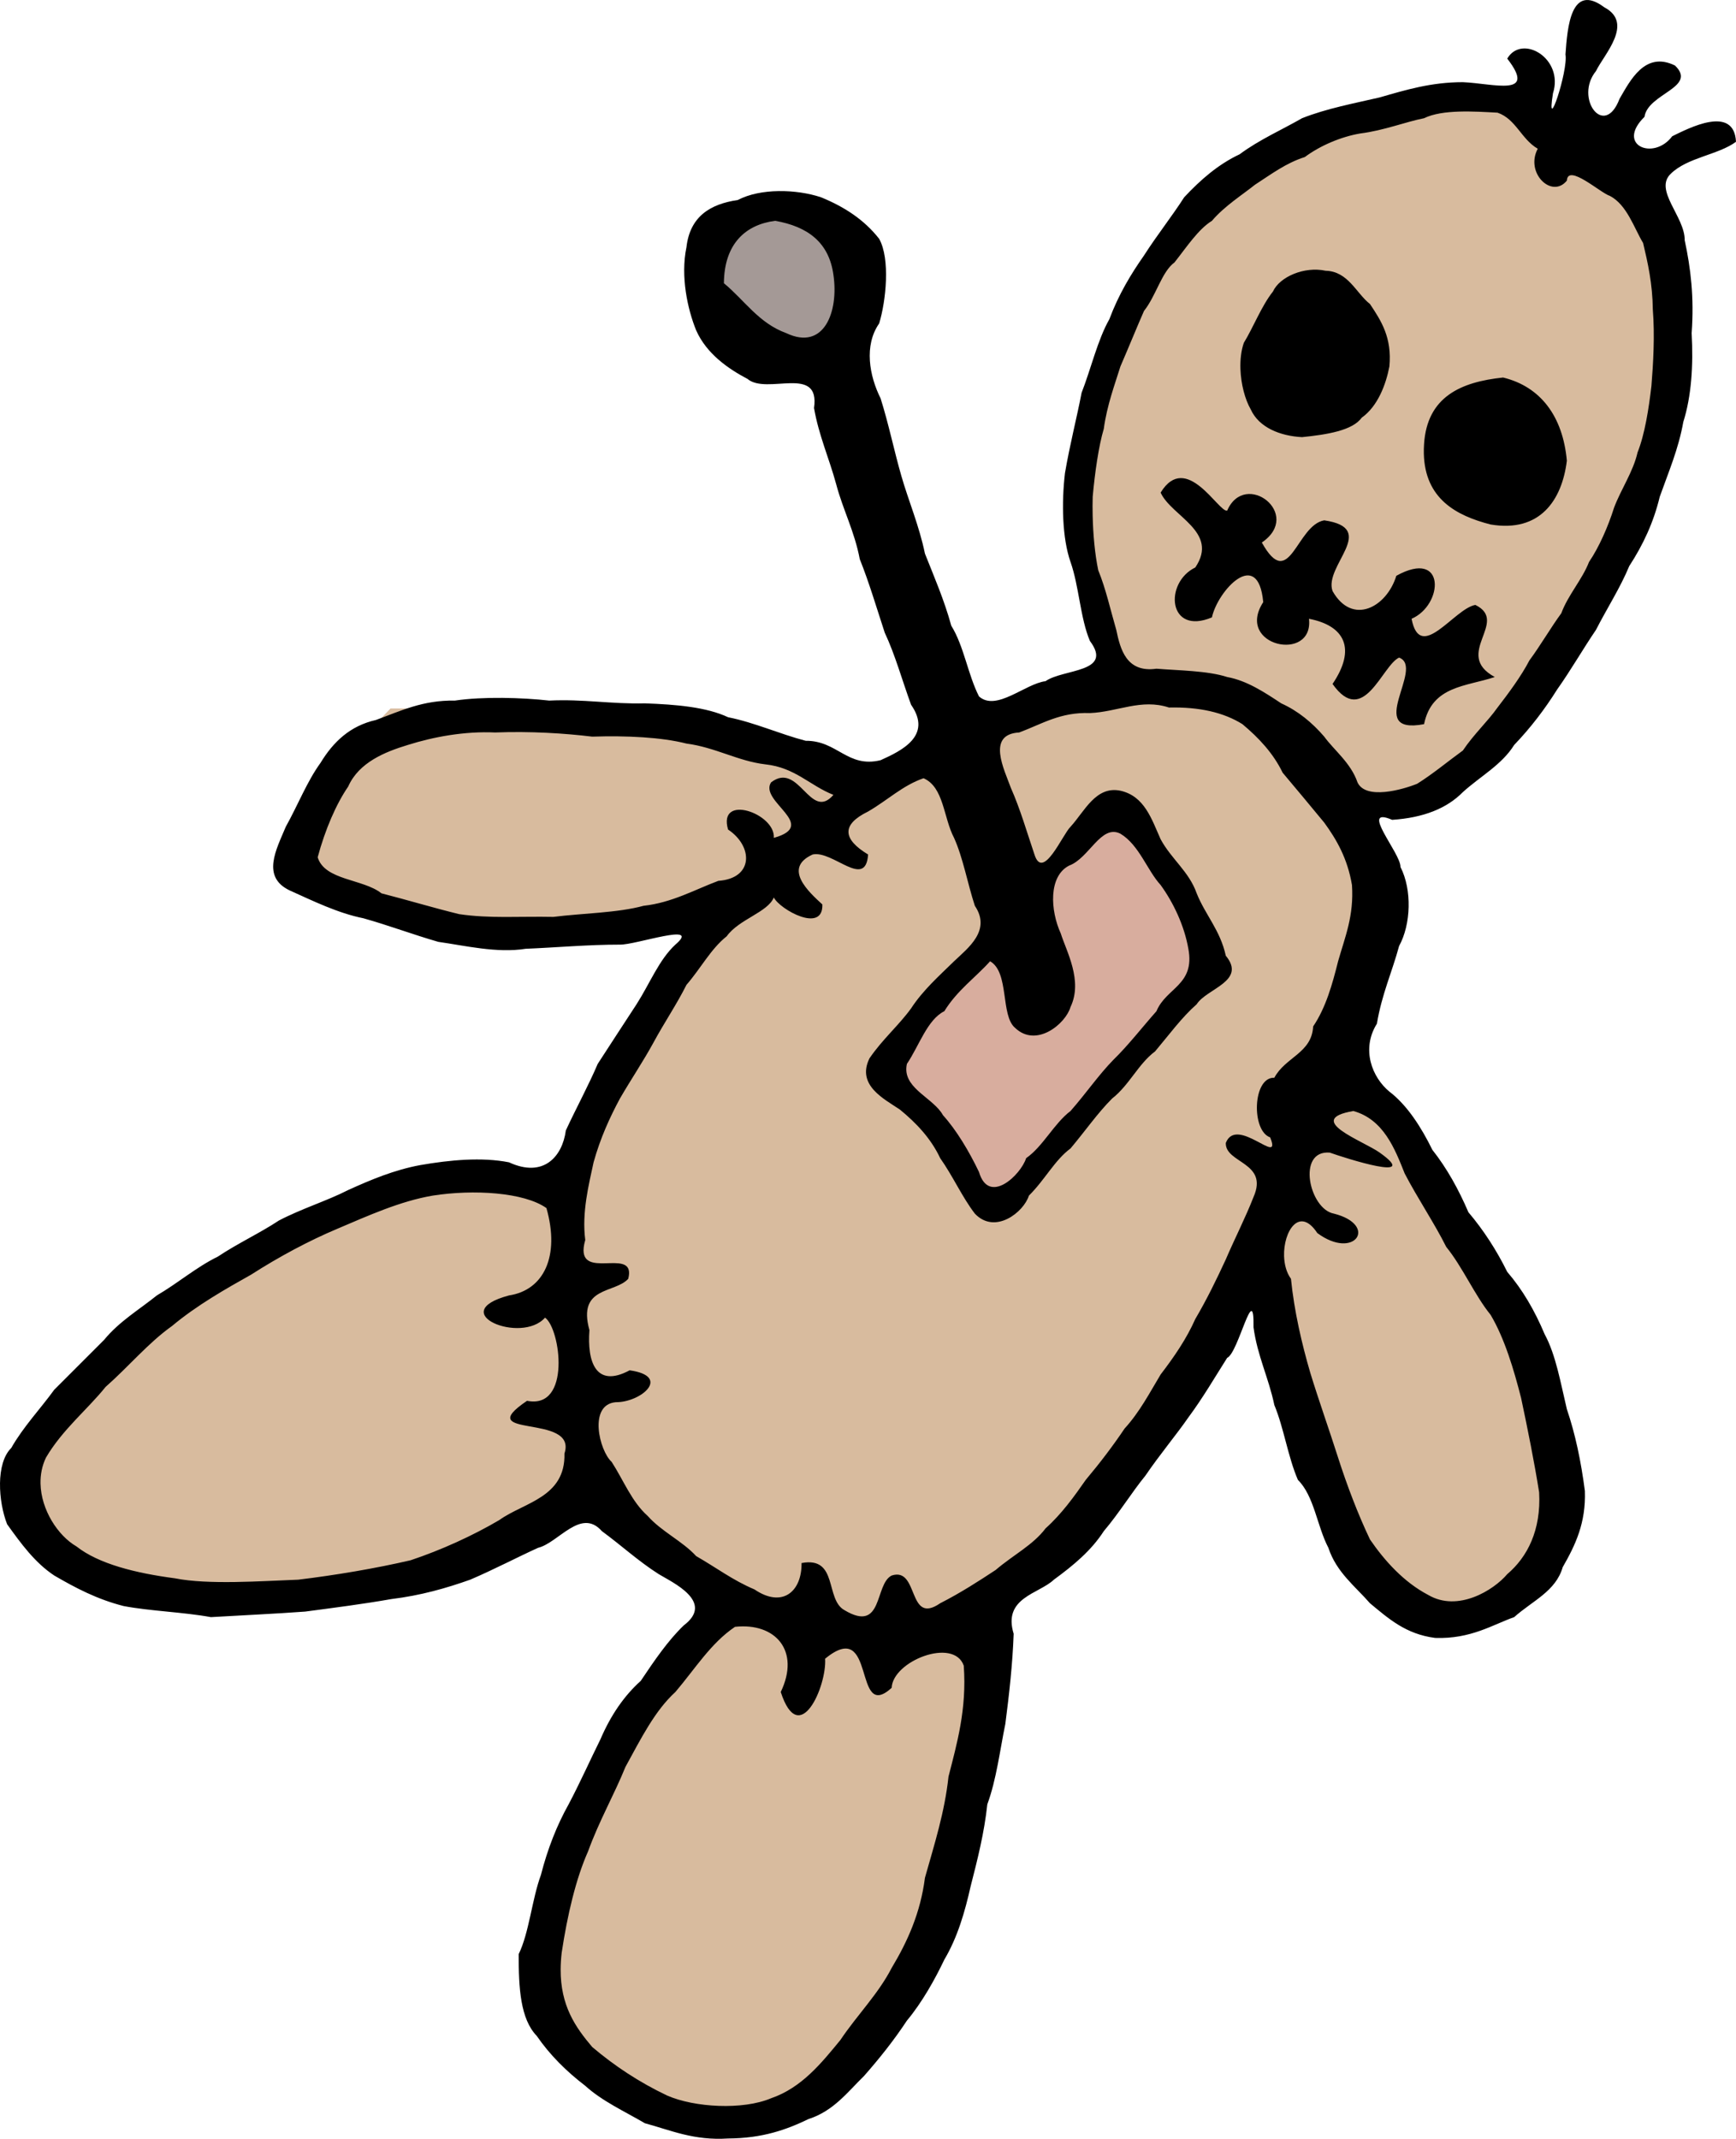 <?xml version="1.0" encoding="UTF-8" standalone="no"?>
<!-- Generator: imaengine 6.0   -->

<svg
   xmlns:dc="http://purl.org/dc/elements/1.1/"
   xmlns:cc="http://creativecommons.org/ns#"
   xmlns:rdf="http://www.w3.org/1999/02/22-rdf-syntax-ns#"
   xmlns:svg="http://www.w3.org/2000/svg"
   xmlns="http://www.w3.org/2000/svg"
   xmlns:sodipodi="http://sodipodi.sourceforge.net/DTD/sodipodi-0.dtd"
   xmlns:inkscape="http://www.inkscape.org/namespaces/inkscape"
   viewBox="0 0 1252.133 1542.48"
   width="1252.133"
   height="1542.48"
   version="1.1"
   id="svg2"
   inkscape:version="0.91 r13725"
   sodipodi:docname="voodoodoll-drawing.svg">
  <sodipodi:namedview
     pagecolor="#ffffff"
     bordercolor="#666666"
     borderopacity="1"
     objecttolerance="10"
     gridtolerance="10"
     guidetolerance="10"
     inkscape:pageopacity="0"
     inkscape:pageshadow="2"
     inkscape:window-width="1916"
     inkscape:window-height="1035"
     id="namedview9"
     showgrid="false"
     fit-margin-top="0"
     fit-margin-left="0"
     fit-margin-right="0"
     fit-margin-bottom="0"
     inkscape:zoom="0.18473111"
     inkscape:cx="213.51561"
     inkscape:cy="1460.003"
     inkscape:window-x="4"
     inkscape:window-y="1"
     inkscape:window-maximized="1"
     inkscape:current-layer="svg2" />
  <defs
     id="defs4" />
  <g
     id="g4145">
    <path
       inkscape:connector-curvature="0"
       id="path4139"
       d="M 409.888,856.744 308.873,843.146 165.121,915.022 17.483,1041.291 l -1.943,58.278 97.13,54.393 149.58,-9.713 116.556,-36.909 48.565,-29.139 101.015,77.704 -69.933,73.819 -60.22,134.039 0,97.13 81.589,62.163 60.22,7.77 66.048,-31.082 64.106,-87.417 38.852,-163.178 0,-93.245 112.671,-108.785 87.417,-143.752 25.254,106.843 42.737,110.728 69.933,50.508 66.048,-31.082 21.369,-66.048 -38.852,-118.498 -60.221,-102.958 -42.737,-62.163 -33.024,-21.369 33.024,-108.785 -11.656,-67.991 -15.541,-11.656 27.196,-1.943 52.45,-11.656 69.933,-73.819 79.646,-153.465 11.656,-99.072 -23.311,-110.728 -42.737,-48.565 -25.254,-3.885 -34.967,-5.828 -75.761,1.943 -97.13,34.967 -81.589,89.359 -44.68,108.785 1.943,89.359 13.598,54.393 7.77,46.622 -178.719,67.991 -75.761,-33.024 -139.867,-21.369 -128.211,0 -50.507,52.45 -13.598,64.106 21.369,15.541 114.613,34.967 60.22,-9.713 87.417,-7.77 27.196,-9.713 -56.335,71.876 -54.393,101.015 z"
       style="fill:#d8bb9e;fill-rule:evenodd;stroke:none;stroke-width:1px;stroke-linecap:butt;stroke-linejoin:miter;stroke-opacity:1;fill-opacity:1" />
    <path
       inkscape:connector-curvature="0"
       id="path4141"
       d="m 804.235,580.895 -83.532,89.359 -81.589,102.958 13.598,19.426 34.967,33.024 27.196,44.68 19.426,-11.656 36.909,-46.622 77.704,-89.359 27.196,-33.024 -23.311,-50.507 -27.196,-36.909 z"
       style="fill:#d8ad9e;fill-rule:evenodd;stroke:none;stroke-width:1px;stroke-linecap:butt;stroke-linejoin:miter;stroke-opacity:1;fill-opacity:1" />
    <path
       inkscape:connector-curvature="0"
       id="path4143"
       d="m 606.09,155.467 -54.393,-9.713 -46.622,27.196 21.369,71.876 62.163,23.311 19.426,-21.369 19.426,-40.795 -7.77,-23.311 z"
       style="fill:#a49996;fill-rule:evenodd;stroke:none;stroke-width:1px;stroke-linecap:butt;stroke-linejoin:miter;stroke-opacity:1;fill-opacity:1" />
    <g
       transform="matrix(0,-1,1,0,-103.356,2094.93)"
       id="layer0">
      <path
         sodipodi:nodetypes="cccccccccccccccccccccccccccccccccccccccccccccccccccccccccccccccccccccccccccccccccccccccccccccccccccccccccccccccccccccccccccccccccccccccccccccccccccccccccccccccccccccsccccccccccccccccsccccccccccccccccccccccccccccccccccccccccccccccccccccccccccccccccccccccccccccccccccccccccccccccccccccccccccccccccccccccccccccccccccccccccccccccccccccccccccccccccccccccccccccccc"
         style="fill:#000000"
         inkscape:connector-curvature="0"
         id="path7"
         d="m 1025.11,103.363 c -10.33,-0.138 -21.29,1.925 -29.438,5.125 -14.1,10.1 -27.8,20.1 -37,34 -8.9,15.3 -17.1,30.8 -22,50 -3.7,19.5 -4.3,42.6 -8,63 1.4,23.6 2.4,46.4 4,68 2.8,21.2 5.5,42.2 9,62 2.6,21.4 7.9,39.8 14,57 7.3,17.1 16.4,34.4 23,49 3.6,14.7 29.198,30.9 12,46 -10.1,13.8 -21.5,26.1 -31,41 -6.1,10.1 -20,40.6 -37,18 -11,-11.4 -25.1,-21 -40,-31 -10.6,-11.8 -24.5,-21.5 -42,-29 -14.9,-7.4 -31.3,-14.7 -47,-23 -15,-8.4 -31.9,-15.1 -51,-20 -17.3,-6.4 -41.7,-8.5 -57,-16 -24.4,-0.1 -46.8,1.2 -59,13 -13.8,9.5 -25.6,21.4 -36,35 -11.1,12.2 -18.5,28.5 -27,43 -5.2,19.1 -12.6,35.4 -11,60 0.1,24.8 6.4,42.3 14,58 5.8,18.1 19.5,28.2 31,40 12.7,11.2 25.9,21.7 40,31 13.3,11.1 30.3,20.5 44,27 16,9.5 34.3,14.8 53,19 19.5,5 38.4,9.8 59,12 17.9,6.6 39.1,9.1 58,13 21.7,2.8 42.9,5.2 65,6 26.1,-8 28.7,18.2 39,29 10.3,14.1 21,27 35,36 13.198,11.2 27.898,20.1 39.998,30 15.3,10.4 29.7,22.5 42,31 14.3,10.6 29.3,19.3 43,28 3.4,8.1 56.9,19.602 22,19.002 -20.7,2.8 -36.3,10.9 -56,15 -16.6,6.9 -37.3,9.8 -54,17 -11.7,11.8 -33.398,13.8 -48.998,22 -17.7,5.8 -27.8,19.4 -40,30 -11.1,13.4 -22.3,25.9 -25,47 -0.9,25.8 9.6,41.6 15,57 11.8,13.2 18.6,30 36,35 15.9,9.1 31.8,16.8 54.998,16 21.5,-2.8 41.1,-6.9 59,-13 18.8,-4.5 39.1,-7.9 54,-16 17.1,-7.2 32.1,-15.9 45,-27 15.6,-7.7 30,-17 43,-28 16.3,-7 31.6,-15.4 45,-26 15.9,-7.8 32.1,-18 42,-31 10.1,-12.3 30.4,-20.6 49,-9 21.2,3.5 37.4,11 56,16 15.6,8.6 40.6,9.4 57,1 9.9,0.3 44.4,-30.3 34,-6 1.5,22.7 8.3,39.5 20,51 11.5,12.7 19.7,28.1 34,37 12.3,11.8 25.8,22.1 40,31 14.1,10 29.2,18.6 43,28 16,8.2 30.3,17.5 46,24 15.2,9.9 31.3,17.5 50,22 17.8,6.3 34.3,13.5 54,17 18.3,5.8 40.5,7.3 64,6 26,1.9 47,-0.7 67,-5 17,0.2 36.2,-22.5 48,-10 11.8,12.1 13.5,34.1 23,47 27,-1.4 9.7,-34.3 4,-46 -17.9,-13.4 -6.5,-40.9 14,-20 16.9,2.4 21.2,38.4 37,22 10.7,-21.7 -11,-32.4 -24,-40 -29.1,-11 0.6,-32.8 20,-17 11.9,5.7 34.5,27.7 46,6 18,-24.1 -14.4,-26.6 -34,-28 -11.7,2.1 -60.7,-14.3 -28,-9 25.2,8 43,-22.4 25,-33 -28,21.7 -18,-9.4 -17,-32 0,-22.8 -5.5,-40.9 -11,-60 -4.3,-18.5 -8,-38.4 -15,-56 -8.3,-14.4 -15.5,-30.9 -26,-45.002 -7.3,-15.5 -18.3,-28.1 -31,-40 -13.9,-8.9 -27,-19.4 -42,-29 -13.4,-9.4 -28.1,-18.3 -46,-25 -14.7,-8.4 -36.2,-13.4 -53,-20 -18.7,-3.6 -37.4,-8.5 -58,-12 -21.2,-2.5 -46.9,-2 -64,4 -17.6,6.2 -40.5,7 -57,14 -23,17.2 -20,-19.2 -29,-32 -1.8,-14.7 -22.1,-35.5 -11,-48 15.7,-8 36.4,-10.9 51,-20 18.6,-5.1 35.1,-12.3 52,-19 20,-4.1 38.5,-12 56,-17 18,-5.2 37.7,-9.2 56,-15 16.2,-8.1 38.1,-12.1 54,-1 16.2,4.9 46.4,8.1 61,0 13.8,-10.8 23.1,-25.1 30,-42 5.9,-17.8 6.6,-43.7 -2,-60 -2.9,-20 -12,-34.5 -34,-37 -21.1,-4.4 -44.8,0.8 -60,7 -16.9,7.5 -27.7,23.1 -35,37 -11.9,14 10.6,52.6 -21,48 -20,3.5 -36.2,10.9 -55,16 -18.5,4.9 -33.9,13.2 -54,17 -16.7,6.7 -35,12.1 -53,18 -15.9,7.5 -34.5,12.6 -52,19 -22.4,15.6 -33.2,-6.9 -40,-22 -5.8,-23.9 14.2,-31.1 14,-54 4.9,-18.8 13.2,-36.9 17,-56 7.3,-15.5 9.2,-37.3 10,-60 -0.6,-24.4 3.2,-44.3 2,-69 2.2,-19.7 3,-47.8 0,-68 0.4,-23.1 -7.4,-39 -14,-57 -4.2,-18.6 -15.7,-30.7 -31,-40 -13.2,-9.6 -30.2,-16.2 -46,-25 -16.3,-6.8 -36.2,-17.9 -46,3 -7.6,16.9 -16.3,34.6 -20,53 -5.2,18.5 -11.7,35.6 -17,54 -2.7,19.1 -8.3,42.3 -5,63 1,23.5 3,45.1 3,68 -0.3,11.3 16.6,59.4 0,40 -10.9,-11.8 -28,-18.4 -43,-28 -13.7,-9 -28.1,-18.3 -43,-28 -15.9,-6.8 -31.2,-15.2 -48,-23 -18.9,-2.5 -34.5,-16.1 -23,-41 3.9,-19.7 1.7,-42.7 -2,-64 -3.5,-18.8 -10.5,-35.5 -18,-52 -7.9,-15.5 -13.4,-33.6 -22,-50 -8.9,-13.4 -16.4,-29.6 -26,-44 -7.7,-15.7 -18.8,-28.3 -28,-44 -10,-12.4 -18.8,-27.2 -32,-38 l -36,-36 c -13.2,-9.5 -26.8,-22.4 -42,-31 -5.55,-5.65 -15.24,-7.988 -25.56,-8.125 z m -0.13,29.219 c 6.32,-0.133 12.69,1.031 18.69,3.906 20.2,11.8 35.1,30.3 51,43 14.9,16.9 31.8,30.8 44,48 15,17.9 27,39.2 37,57 12.9,20.1 24.5,41.8 33,62 9.6,22.6 20,45.5 24,69 4.6,29.4 2.4,65.9 -9,82 -34.9,9.9 -59.2,-2 -63,-27 -12.4,-46.6 -35.5,8.9 -16,26 -8,11.2 -66.4,19 -60,-13 -27.8,-41.2 -8.6,36.7 -38,27 -31.8,0.8 -35.2,-29.2 -47.998,-47 -11.2,-19 -21.6,-41.8 -29,-64 -5.9,-25.4 -10.7,-53.9 -14,-81 -1,-26.9 -3.8,-65 1,-89 3.7,-28.1 10.3,-54.9 23,-71 7.725,-13.35 26.348,-25.508 45.308,-25.906 z m 451.69,199.906 c 20.1,5.4 38.5,13.4 51,22 17.4,7.7 25,26.5 30,43 5.9,18.7 10,41 9,63 1,25.4 -0.6,50.3 -3,70 0.8,24.8 -0.4,50 -5,68 -2.7,20.8 -12.7,37.2 -15,57 -2.3,21.4 -15.3,32 -22,49 -19.4,-16.8 24.6,-24.8 9,-45 -13.8,-8.8 -30.8,35 -40,2 17.6,1.3 32.2,-40.6 6,-33 -12,18.1 -35.2,18.6 -37,-7 -6.2,-16.7 -15.8,-33.5 -18,-54 -5.1,-18.4 -5.4,-44.5 -8,-65 0.5,-24.7 -1.3,-45.9 2,-68 4.6,-18.8 10.1,-36.9 15,-56 10.5,-13.2 9.2,-40.9 26,-46 z m -801.967,175.25 c 3.754,0.018 7.744,0.263 11.969,0.75 27.3,4.1 53.5,10.3 73,19 22.1,8 41,18.9 61,27 20.4,11.2 40.4,21.1 54,36 16.8,14.3 35.3,25.6 47,43 3.2,29.1 -17.2,47.3 -47,33 -41.3,13.4 4.2,33.3 24,32 30.7,37.3 -46.6,19.8 -21,48 19.4,0.8 36.6,44.8 16,52 -31.4,2.3 -56.5,-5 -80,-11 -25.9,-2.8 -48.5,-10.1 -73,-17 -25.1,-3.2 -45.7,-12.4 -65,-24 -19,-9.8 -33.8,-24.8 -52,-37 -16.3,-13.4 -34.4,-27.8 -42,-50 -8.6,-20.3 -6.7,-55.2 2,-75 9.6,-20.2 21.5,-38.1 35,-54 14.35,-12.162 29.757,-22.876 56.031,-22.75 z m 516.657,16.625 c 1.13,-0.156 2.43,-0.16 3.91,0 1.58,0.17 3.36,0.544 5.4,1.125 19.9,-2.6 40.1,2.6 56,6 17.6,4.9 32.4,11.7 46,19 14.1,8.2 27,16.9 40,24 15,8.1 27.8,16.9 42,24 11.7,10.2 26,17.6 35,29 12.4,8.9 17.2,29.5 28,34 -8.7,4.4 -26.2,35.8 -5,35 8.8,-9.6 26.1,-28.8 36,-7 3.2,14.6 -25.5,38.3 0,40 11,-18.2 21.5,-19.5 31,0 8.1,14 18.8,24.9 24,40 -6.4,14.7 -28.4,14.3 -43,22 -14.4,6.5 -32.8,9.7 -49,15 -17.8,12 -30.4,-4.9 -40,-15 -10.6,-10.8 -20.7,-22.3 -34,-31 -12.3,-8.9 -22.2,-20.6 -36,-30 -19.5,-9.6 -29.4,10.8 -37,22 -9.6,11.7 -20.7,22.3 -35,29 -13,9.2 -28,15.8 -40,25 -15.4,14.6 1.1,35.3 13,39 11.2,11.4 25.6,18.6 34,30 12.7,10.7 25.5,19.5 36,30 9.8,12.5 25,18.9 34,31 12,10.1 24.5,19.2 34,30 11.4,7.2 16.6,36.202 35,21 18.4,-4 29.3,-14.7 45,-21 15.7,-5.5 24.6,-18.2 39,-26 14.5,-6.5 31.1,-11.6 35,-29 3.7,-17.8 -15,-25.9 -26,-36 -5.5,-5.7 -39.4,-19.9 -20,-26 15.9,-5.4 32.7,-10.2 48,-17 13.3,-4.8 38.7,-17.8 40,6 6.2,16.6 14.8,29.7 14,51 0.8,19.9 10.6,37 4,57 0.5,22.1 -3.6,39.6 -12,53 -9.8,11.702 -20.9,22.202 -35,29.002 -12.1,10.2 -23.9,20 -36,30 -12.2,8.9 -25.9,16.8 -45,20 -22.3,1.5 -37.4,-5 -55,-10 -16.4,-4.1 -33.4,-8.8 -47,-18 -19.3,-1 -22,-20 -37,-28 0.6,-15.7 -38.3,-16.7 -43,-3 -22,8.9 16.1,-24.102 -4,-32.002 -14.8,-0.5 -13.8,31.102 -39,20.002 -15.1,-5.9 -29.4,-13.302 -45,-20.002 -14.3,-6.6 -28.9,-13.7 -43,-22 -14.4,-6.4 -27.2,-15.2 -40,-25 -12.8,-7.7 -27.1,-15.1 -39,-26 -12.2,-8.2 -24.5,-17.5 -37,-28 -11.9,-8.3 -24.5,-17.3 -34.998,-29 -12,-9 -19.2,-23.4 -30,-36 -7.9,-12 -16.4,-25.1 -24,-40 -16.4,-23.8 26.5,-15.1 20,-35 -6.2,-12.5 -41.8,-5.9 -25,-34 7.7,-14.2 39,-4.4 34,-31 -20.4,0.3 -32.8,-13.7 -19,-34 6.5,-15.5 15.9,-27.8 24,-42 10.9,-10 17.6,-24.9 28.998,-35 10.2,-11.5 25.9,-17.5 39,-26 7.9,-8.8 41.3,-17 43,3 -0.2,18.1 18.7,40.4 23,10 -13.2,-24.6 6.5,-30.7 29,-29 31.7,-8.8 26.3,18.3 37,28 22.06,5.625 1.79,-29.784 18.69,-32.125 z m 699.31,101.125 c 28.4,0.2 42.3,15.6 45,37 -4.1,23.3 -15.4,38.8 -39,42 -26.4,3.9 -55,-6.7 -42,-34 7.2,-19.9 23.7,-30.1 36,-45 z M 1324.52,757.05 c 1,0.045 2.06,0.194 3.15,0.438 13.2,8.9 31.9,14.7 38,27 15,9.2 24.3,22.5 36,33 -8,14 -39.1,7.4 -48,18 -14.7,15.3 2.9,36.5 15,40 19,9.1 40.2,-3 53,-7 16.6,-7.6 41.3,-9 49,6 5.3,14.5 30.1,23 23,37 -8.1,13.5 -26.6,19.4 -37,29 -12.7,9.2 -29.3,17.1 -46,20 -26.2,4.9 -28,-16 -45,-23 -10.9,-9.7 -24.7,-20.4 -35,-31 -10.9,-10.7 -24.4,-19.9 -37,-31 -9,-11.9 -25.5,-19.8 -34,-32 -12.2,-3.9 -34.1,-26.9 -10,-34 15.1,-7.2 30.4,-16.4 41,-26 12,-6.563 18.71,-27.109 33.85,-26.438 z m 398.65,134.407 c 4.6,-0.102 9.13,-0.094 13.5,0.031 17.7,1.6 36.5,4.3 49,8 17.1,2.3 32.7,8.2 45,12 13.6,5.9 28.9,12.1 40,17 10.9,8.7 28.3,12.8 35,22 11,8.7 24,17.2 30,27 10.7,9.1 19,22.3 26,31.002 7.7,11.9 15.7,22.4 20,36 8.3,11.1 14.7,26.3 17,40 2.2,17.3 8.4,32.7 11,46 6.5,13.2 4.9,36.3 4,53 -4.5,13.2 -19.1,17.1 -26,29 -17.5,-9.3 -36.3,10.2 -23,21 12.6,0.7 -9.1,24.5 -11,31 -6.5,12.4 -23.1,17.4 -34,24 -14.4,3.4 -29.4,6.8 -48,7 -18.6,1.5 -39,0.3 -55,-1 -16.4,-1.9 -35,-4.8 -48,-10 -14.1,-3.2 -26.8,-12.1 -40,-17 -13.3,-4.2 -28.3,-10.7 -39,-18 -12.7,-4.9 -23.9,-15.2 -37,-20 -10.2,-7.5 -23.8,-15.4 -34,-23 -11.7,-6.1 -24,-15.3 -34,-23 -10.3,-7.3 -19.1,-17 -31,-25 -7.3,-10.1 -17.1,-21.9 -24,-33 -4.2,-10.4 -11.8,-37 1,-43 14.1,-4.8 23.4,-17.1 33,-24 10.1,-8.7 18.5,-18.8 24,-31 7.8,-11.8 16.4,-24.7 19,-39.002 4.6,-14.1 4.7,-35.5 6,-51 -3.1,-21.8 14.2,-26.1 28,-29 14.4,-4.2 29.6,-7.5 43,-13 11.48,-2.4 25.72,-3.727 39.5,-4.031 z m 16.5,49.031 c -17.2,7.8 -28.2,42.4 -54,25 -11,-22.7 -49.3,-19.7 -36,12 19.2,4.1 51.1,33.302 11,37.002 -31.8,-20.602 -43.9,36.6 -12,33 -5,25.9 -21.6,34.2 -47,17 -31.7,22.4 13.4,35.7 19,48 -7,19 -56.2,-25.7 -48,18 27.8,5.7 27.1,30.5 34,51 16.6,-30.5 39.8,10.9 52,-14 -2.6,-15.2 -42.2,-39.8 -10,-46 10,23.1 50.9,24.9 31,-11 -22.8,-7 -36.1,-31.8 -11,-46 18.3,-6.5 45.2,33.7 51,-6 -3.5,-20.2 -52.2,-24.9 -16,-45 20.4,29.9 52.7,-12.1 23,-25.002 -1.5,-6.1 43.1,-29.5 13,-48 z m 89.19,57.562 c -10.99,0.366 -22.06,3.31 -29.19,7.44 -13.1,5.9 -19.2,21.3 -20,37 1.8,17.9 4.8,36.5 14,43 8.2,11.6 23.9,17.5 37,20 20.8,1.9 32.7,-5.8 45,-14 7.8,-10 23.6,-15.7 24,-32 3.3,-15.3 -4.3,-33.1 -15,-38 -10.3,-8.2 -25.9,-14.2 -37,-21 -5.66,-1.952 -12.22,-2.659 -18.81,-2.44 z m -639.81,31.47 c 17.91,-0.53 36.2,11.07 16.62,23.97 -20,27 5.8,44.3 14,12 3.2,-17.8 46,-27.1 44,-3 -4.1,11.6 -21.7,66.6 0,36 8.4,-11.7 23.8,-55.2 30,-19 -6,21.7 -27.1,29.9 -45,37 -18.1,9.4 -35.6,21.3 -53,30 -14.5,11.8 -35,20.6 -49,32 -17,10.1 -39.6,16.8 -60,22 -22.1,4.7 -46.6,9.6 -68,13 -27.298,1.5 -46.698,-8.5 -58.998,-23 -11.6,-9.8 -27.6,-35.6 -15,-57 9.2,-17.6 24.7,-31.5 40,-42 17.998,-8.6 39.298,-16.7 58.998,-23 20.1,-6.4 41.7,-14.1 61,-20 21.1,-6.2 44.9,-11.7 68,-14 4.48,-3.28 10.41,-4.79 16.38,-4.97 z m 578.81,100.81 c -32.64,0.75 -44.81,23.31 -51.19,48.16 -6,35.6 17.5,51.5 46,55 32,-2.9 53.4,-18.9 60,-46 -3.2,-30.5 -13.9,-54.8 -48,-57 -2.36,-0.15 -4.63,-0.21 -6.81,-0.16 z" />
    </g>
  </g>
</svg>
